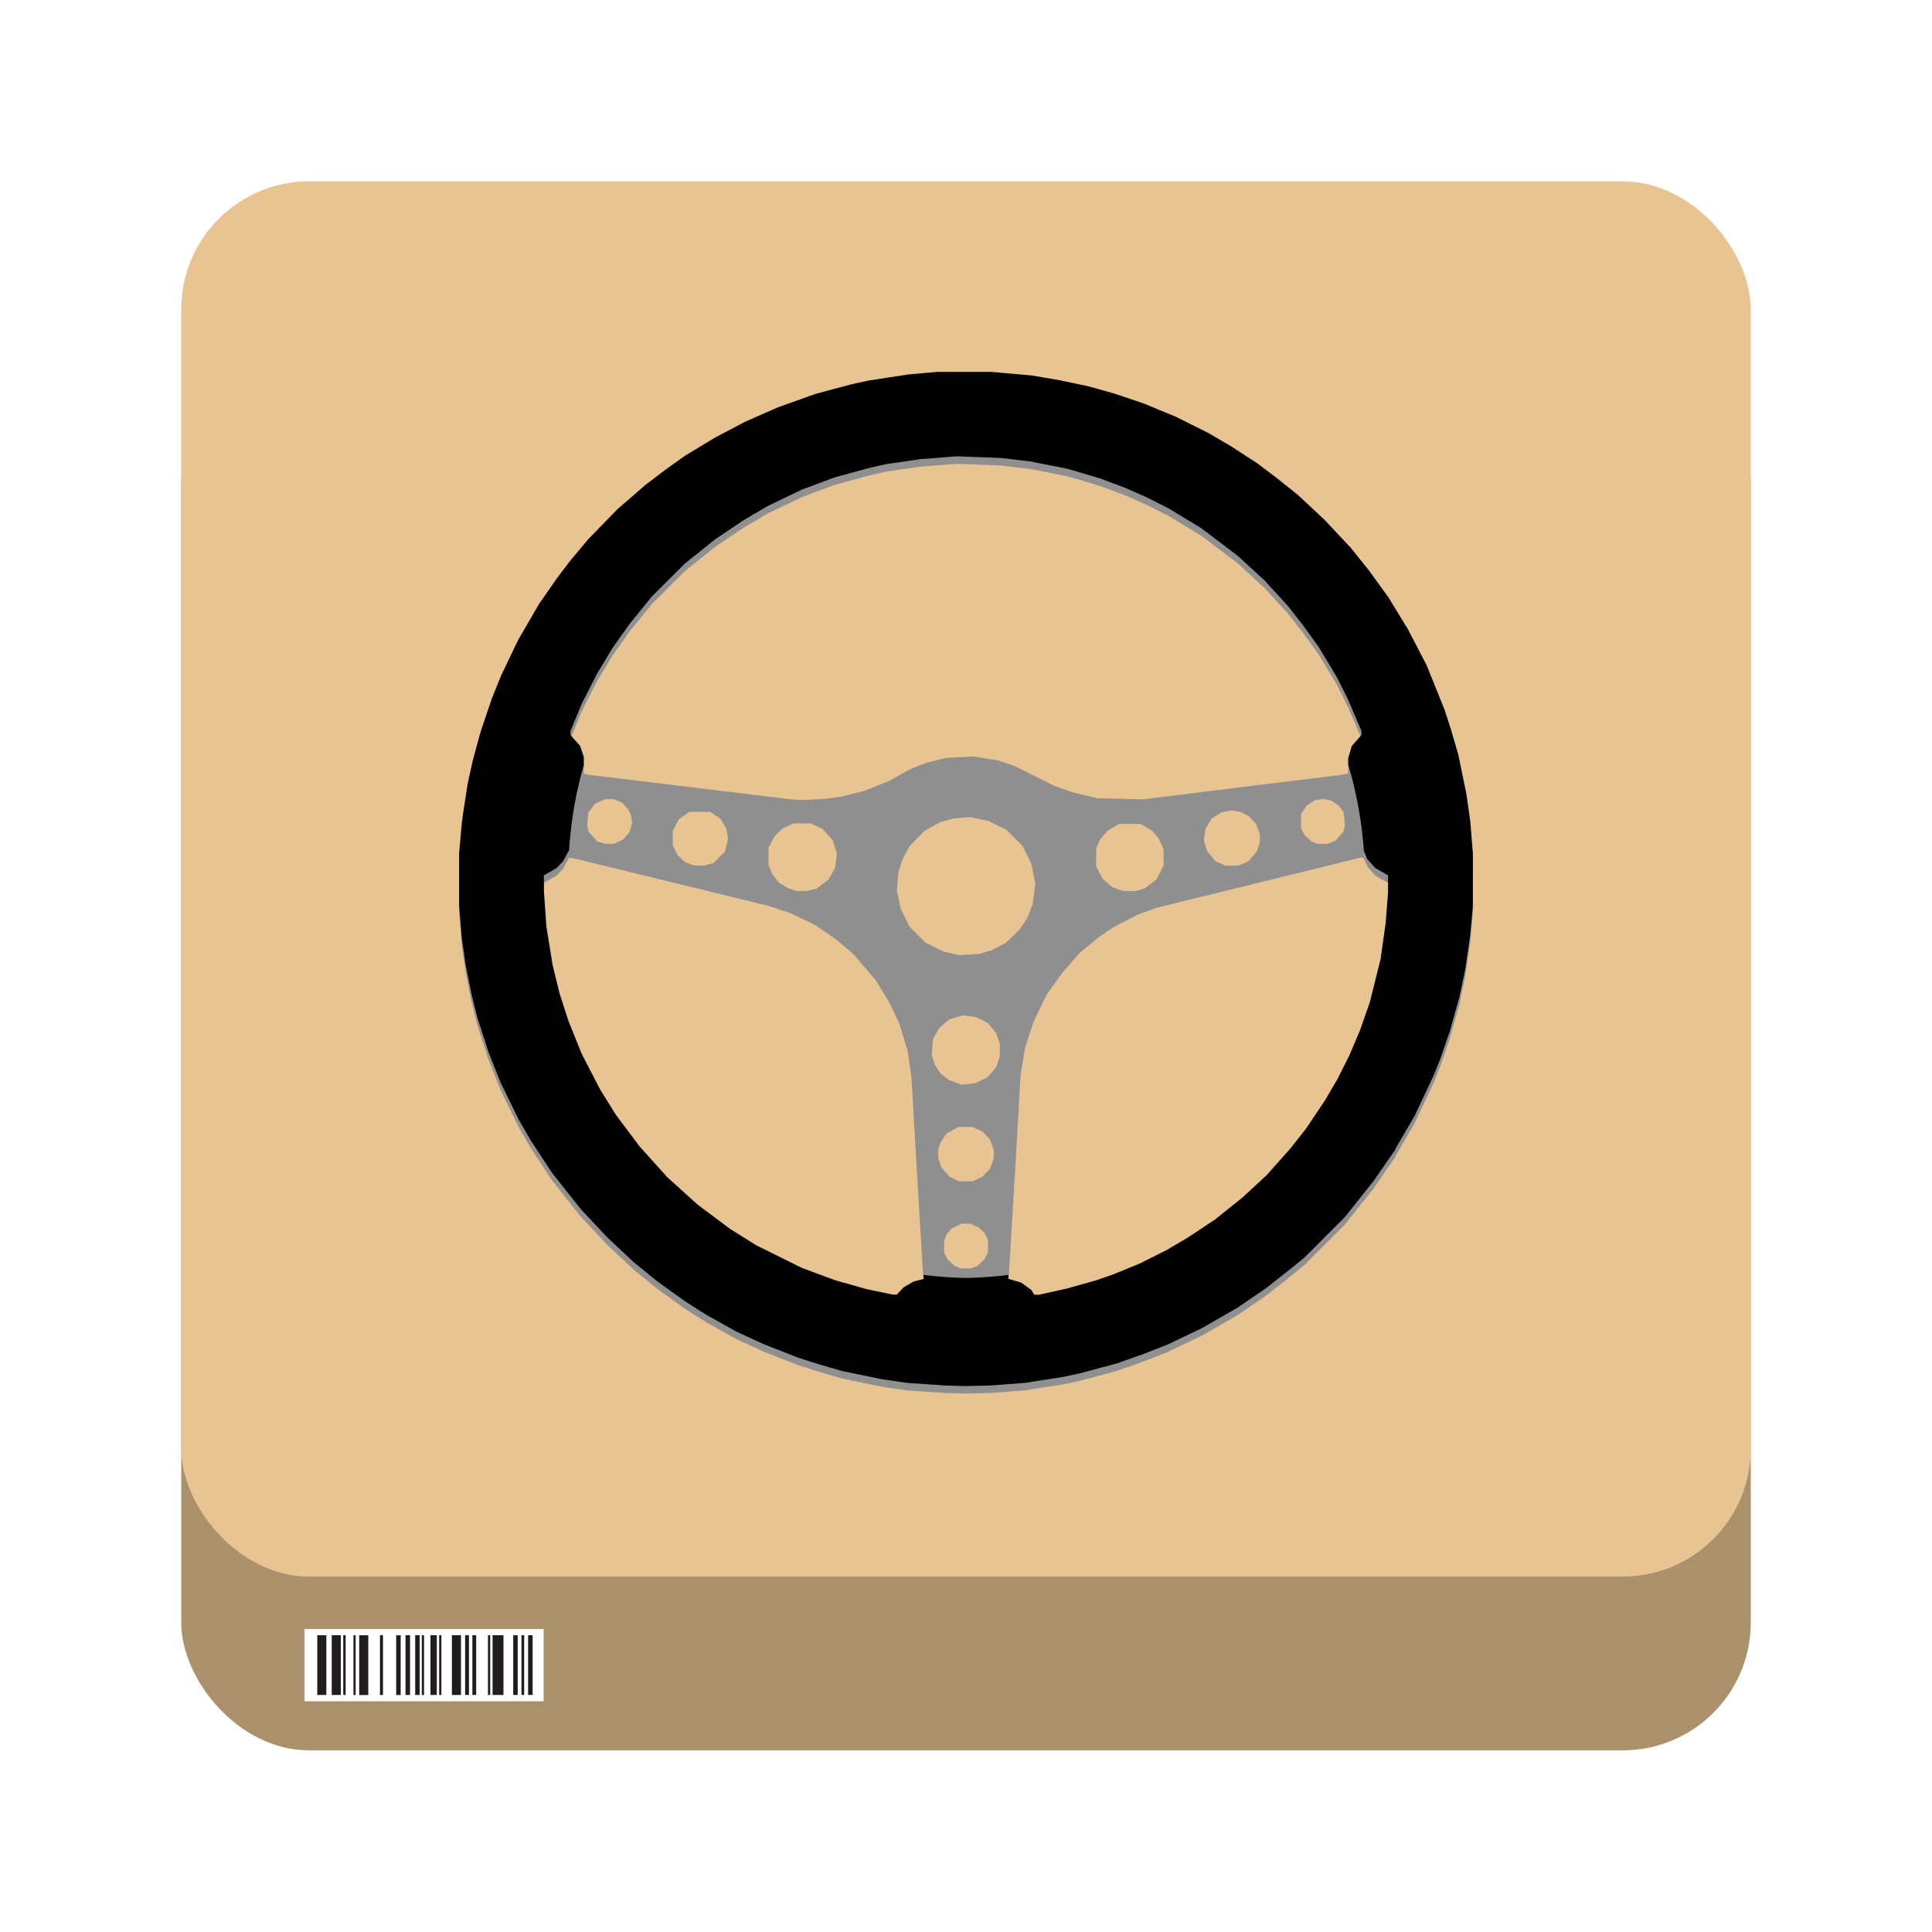 <?xml version="1.0" encoding="UTF-8" standalone="no"?>
<!-- Created with Inkscape (http://www.inkscape.org/) -->

<svg
   width="512"
   height="512"
   viewBox="0 0 512 512"
   version="1.1"
   id="svg1"
   xml:space="preserve"
   inkscape:version="1.3.2 (091e20ef0f, 2023-11-25, custom)"
   sodipodi:docname="io.github.lawstorant.boxflat.svg"
   inkscape:export-filename="../icons/512x512/apps/io.github.lawstorant.boxflat.png"
   inkscape:export-xdpi="96"
   inkscape:export-ydpi="96"
   xmlns:inkscape="http://www.inkscape.org/namespaces/inkscape"
   xmlns:sodipodi="http://sodipodi.sourceforge.net/DTD/sodipodi-0.dtd"
   xmlns="http://www.w3.org/2000/svg"
   xmlns:svg="http://www.w3.org/2000/svg"><sodipodi:namedview
     id="namedview1"
     pagecolor="#505050"
     bordercolor="#ffffff"
     borderopacity="1"
     inkscape:showpageshadow="0"
     inkscape:pageopacity="0"
     inkscape:pagecheckerboard="1"
     inkscape:deskcolor="#505050"
     inkscape:document-units="px"
     inkscape:zoom="2"
     inkscape:cx="318"
     inkscape:cy="244.75"
     inkscape:window-width="2560"
     inkscape:window-height="1403"
     inkscape:window-x="0"
     inkscape:window-y="0"
     inkscape:window-maximized="1"
     inkscape:current-layer="layer8"/><defs
     id="defs1"><inkscape:path-effect
       effect="fill_between_many"
       method="originald"
       linkedpaths="#path9,0,1|"
       id="path-effect118"/><inkscape:path-effect
       effect="fill_between_many"
       method="originald"
       linkedpaths="#path93,0,1|"
       id="path-effect120"/><inkscape:path-effect
       effect="fill_between_many"
       method="originald"
       linkedpaths="#path109,0,1|"
       id="path-effect121"/><inkscape:path-effect
       effect="fill_between_many"
       method="originald"
       linkedpaths="#path95,0,1|#path99,0,1|#path106,0,1|#path103,0,1|#path105,0,1|#path100,0,1|#path96,0,1|#path113,0,1|#path115,0,1|#path117,0,1|#path110,0,1|"
       id="path-effect122"/><filter
       style="color-interpolation-filters:sRGB;"
       inkscape:label="Drop Shadow"
       id="filter82"
       x="-0.01"
       y="-0.01"
       width="1.027"
       height="1.027"><feFlood
         result="flood"
         in="SourceGraphic"
         flood-opacity="0.498"
         flood-color="rgb(0,0,0)"
         id="feFlood81"/><feGaussianBlur
         result="blur"
         in="SourceGraphic"
         stdDeviation="0.9"
         id="feGaussianBlur81"/><feOffset
         result="offset"
         in="blur"
         dx="1.3"
         dy="1.3"
         id="feOffset81"/><feComposite
         result="comp1"
         operator="in"
         in="flood"
         in2="offset"
         id="feComposite81"/><feComposite
         result="comp2"
         operator="over"
         in="SourceGraphic"
         in2="comp1"
         id="feComposite82"/></filter><filter
       style="color-interpolation-filters:sRGB;"
       inkscape:label="Drop Shadow"
       id="filter84"
       x="-0.01"
       y="-0.01"
       width="1.027"
       height="1.027"><feFlood
         result="flood"
         in="SourceGraphic"
         flood-opacity="0.498"
         flood-color="rgb(0,0,0)"
         id="feFlood82"/><feGaussianBlur
         result="blur"
         in="SourceGraphic"
         stdDeviation="0.9"
         id="feGaussianBlur82"/><feOffset
         result="offset"
         in="blur"
         dx="1.3"
         dy="1.3"
         id="feOffset82"/><feComposite
         result="comp1"
         operator="in"
         in="flood"
         in2="offset"
         id="feComposite83"/><feComposite
         result="comp2"
         operator="over"
         in="SourceGraphic"
         in2="comp1"
         id="feComposite84"/></filter><filter
       style="color-interpolation-filters:sRGB;"
       inkscape:label="Drop Shadow"
       id="filter21"
       x="-0.006"
       y="-0.006"
       width="1.012"
       height="1.019"><feFlood
         result="flood"
         in="SourceGraphic"
         flood-opacity="0.498"
         flood-color="rgb(0,0,0)"
         id="feFlood20"/><feGaussianBlur
         result="blur"
         in="SourceGraphic"
         stdDeviation="0.659"
         id="feGaussianBlur20"/><feOffset
         result="offset"
         in="blur"
         dx="-0"
         dy="2"
         id="feOffset20"/><feComposite
         result="comp1"
         operator="in"
         in="flood"
         in2="offset"
         id="feComposite20"/><feComposite
         result="comp2"
         operator="over"
         in="SourceGraphic"
         in2="comp1"
         id="feComposite21"/></filter></defs><g
     inkscape:groupmode="layer"
     id="layer8"
     inkscape:label="Layer 8"
     style="display:inline"><rect
       style="display:inline;fill:#ab906c;fill-opacity:1;stroke:none;stroke-width:2.769;stroke-linecap:round;stroke-linejoin:round;stroke-miterlimit:1;stroke-dasharray:none;stroke-opacity:1;paint-order:normal"
       id="rect1-2"
       width="415.936"
       height="369.747"
       x="48.032"
       y="94.109"
       ry="33.881"/><rect
       style="display:inline;fill:#e8c492;fill-opacity:1;stroke:none;stroke-width:2.769;stroke-linecap:round;stroke-linejoin:round;stroke-miterlimit:1;stroke-dasharray:none;stroke-opacity:1;paint-order:normal"
       id="rect1"
       width="415.936"
       height="369.747"
       x="48.032"
       y="48.06"
       ry="33.881"/><path
       id="path123-0"
       style="display:inline;fill:#8f8f8f;fill-opacity:1;stroke:none;stroke-width:1.002;stroke-opacity:1;filter:url(#filter21);opacity:1"
       d="m 248.393,98.549 -3.811,0.34 -3.809,0.338 -5.29,0.806 -5.288,0.808 -2.244,0.489 -2.244,0.491 -4.807,1.285 -4.808,1.287 -4.969,1.774 -4.967,1.774 -4.327,1.903 -4.327,1.901 -3.913,2.052 -3.911,2.052 -3.973,2.394 -3.971,2.394 -2.533,1.796 -2.531,1.798 -2.833,2.15 -2.833,2.15 -0.728,0.642 -0.728,0.64 -2.919,2.522 -2.921,2.52 -3.94,4.049 -3.942,4.051 -2.4,2.876 -2.4,2.876 -1.763,2.32 -1.763,2.322 -2.33,3.361 -2.332,3.361 -2.752,4.744 -2.752,4.742 -2.23,4.648 -2.23,4.648 -1.236,3.044 -1.234,3.046 -1.309,3.846 -1.309,3.846 -0.305,0.962 -0.303,0.961 -0.968,3.582 -0.966,3.582 -0.655,2.989 -0.655,2.989 -0.618,4.006 -0.616,4.006 -0.166,1.281 -0.168,1.281 -0.342,3.828 -0.34,3.826 v 6.996 6.994 l 0.34,4.243 0.342,4.241 0.495,3.525 0.497,3.527 0.798,4.006 0.798,4.006 0.792,3.159 0.794,3.161 1.467,4.531 1.469,4.533 1.588,4.006 1.588,4.006 2.389,4.883 2.389,4.883 1.596,2.764 1.596,2.764 2.76,4.212 2.76,4.212 1.626,2.083 1.626,2.083 2.303,2.885 2.303,2.884 3.482,3.711 3.482,3.709 3.468,3.255 3.468,3.255 3.238,2.623 3.238,2.625 3.601,2.59 3.601,2.59 2.835,1.796 2.833,1.796 4.01,2.234 4.01,2.234 3.541,1.624 3.541,1.626 4.468,1.757 4.468,1.755 2.725,0.882 2.725,0.88 3.204,0.931 3.204,0.931 5.29,1.086 5.288,1.086 3.365,0.489 3.367,0.489 5.127,0.35 5.129,0.35 2.563,0.07 2.565,0.07 3.365,-0.078 3.365,-0.078 4.488,-0.344 4.488,-0.344 5.127,-0.796 5.129,-0.796 2.244,-0.489 2.244,-0.489 4.807,-1.285 4.808,-1.285 3.686,-1.303 3.686,-1.305 3.073,-1.209 3.071,-1.209 4.621,-2.207 4.619,-2.207 4.648,-2.682 4.648,-2.682 3.783,-2.586 3.783,-2.586 2.653,-2.083 2.653,-2.083 2.377,-1.919 2.379,-1.919 5.448,-5.454 5.448,-5.454 3.848,-4.852 3.846,-4.852 1.281,-1.866 1.281,-1.864 1.524,-2.183 1.522,-2.183 v -0.106 -0.108 l 2.545,-4.351 2.547,-4.349 2.531,-5.393 2.531,-5.391 0.839,-2.083 0.837,-2.083 1.277,-3.686 1.275,-3.688 1.291,-4.576 1.291,-4.576 0.784,-3.758 0.782,-3.756 0.657,-4.488 0.657,-4.488 0.34,-3.813 0.342,-3.813 0.003,-6.994 0.004,-6.992 -0.344,-4.259 -0.342,-4.259 -0.497,-3.525 -0.499,-3.525 -1.086,-5.29 -1.086,-5.288 -0.931,-3.204 -0.931,-3.206 -0.876,-2.723 -0.876,-2.725 -2.391,-5.929 -2.391,-5.929 -2.498,-4.808 -2.498,-4.807 -1.577,-2.565 -1.575,-2.565 -0.951,-1.569 -0.951,-1.571 -2.572,-3.558 -2.574,-3.558 -2.436,-3.044 -2.436,-3.046 -3.484,-3.713 -3.484,-3.715 -3.527,-3.292 -3.525,-3.294 -2.884,-2.314 -2.885,-2.314 -2.565,-1.929 -2.563,-1.929 -3.367,-2.183 -3.365,-2.183 -3.054,-1.79 -3.052,-1.79 -4.319,-2.156 -4.319,-2.156 -4.186,-1.735 -4.186,-1.735 -3.883,-1.313 -3.883,-1.311 -3.468,-0.978 -3.468,-0.976 -3.846,-0.816 -3.846,-0.816 -3.688,-0.63 -3.686,-0.63 -5.288,-0.469 -5.288,-0.47 -7.248,-0.006 z m 5.2,22.376 5.749,0.215 5.747,0.215 3.93,0.46 3.932,0.46 4.963,0.974 4.963,0.974 4.269,1.262 4.267,1.26 3.367,1.258 3.365,1.258 2.915,1.291 2.915,1.291 2.854,1.44 2.854,1.438 4.3,2.606 4.3,2.608 4.834,3.654 4.836,3.656 3.603,3.304 3.605,3.306 3.071,3.367 3.073,3.365 2.015,2.565 2.017,2.565 2.078,2.891 2.08,2.891 2.408,3.999 2.408,4.001 1.473,2.936 1.473,2.936 1.774,4.169 1.774,4.169 v 0.538 0.538 l -1.283,1.457 -1.285,1.457 -0.479,1.614 -0.479,1.614 v 1.039 1.039 l -0.88,0.166 -0.882,0.168 -2.723,0.34 -2.725,0.338 -7.852,0.955 -7.852,0.955 -15.705,1.952 -15.705,1.952 -6.09,-0.149 -6.09,-0.151 -3.367,-0.806 -3.365,-0.806 -2.404,-0.867 -2.404,-0.869 -5.127,-2.571 -5.127,-2.571 -2.16,-0.738 -2.16,-0.736 -3.265,-0.546 -3.265,-0.546 -3.709,0.188 -3.711,0.19 -2.606,0.644 -2.606,0.642 -2.203,0.871 -2.203,0.872 -2.723,1.532 -2.725,1.532 -3.292,1.317 -3.292,1.317 -2.995,0.761 -2.997,0.759 -2.526,0.329 -2.526,0.329 -2.885,0.133 -2.884,0.133 -1.602,-0.129 -1.604,-0.127 -26.441,-3.212 -26.443,-3.21 -0.722,-0.153 -0.72,-0.151 v -1.219 -1.219 l -0.507,-1.483 -0.505,-1.481 -1.258,-1.43 -1.258,-1.428 v -0.532 -0.53 l 1.459,-3.562 1.459,-3.56 2.054,-4.032 2.056,-4.032 2.044,-3.394 2.044,-3.394 2.293,-3.234 2.293,-3.234 2.952,-3.629 2.952,-3.629 4.341,-4.327 4.341,-4.329 4.081,-3.273 4.081,-3.273 3.772,-2.522 3.772,-2.524 3.148,-1.847 3.148,-1.847 4.544,-2.183 4.546,-2.183 4.327,-1.61 4.325,-1.61 4.648,-1.27 4.648,-1.272 2.244,-0.497 2.242,-0.497 4.488,-0.646 4.488,-0.644 4.808,-0.374 z m 96.956,88.789 1.086,0.203 1.086,0.203 1.049,0.714 1.049,0.714 0.642,0.867 0.644,0.869 0.147,1.763 0.145,1.761 -0.203,0.81 -0.203,0.81 -1.031,1.176 -1.033,1.176 -1.037,0.432 -1.035,0.434 -1.373,-0.021 -1.371,-0.02 -0.802,-0.319 -0.802,-0.319 -0.91,-0.863 -0.91,-0.863 -0.452,-0.867 -0.452,-0.865 v -1.892 -1.892 l 0.728,-1.082 0.73,-1.082 1.07,-0.72 1.07,-0.722 1.086,-0.203 z m -187.899,0.072 1.08,0.454 1.082,0.454 0.841,0.908 0.843,0.908 0.313,0.642 0.315,0.642 0.207,1.084 0.205,1.086 -0.331,1.225 -0.329,1.223 -0.833,0.99 -0.833,0.992 -1.229,0.626 -1.229,0.628 -1.215,-0.029 -1.215,-0.029 -1.004,-0.291 -1.004,-0.29 -1.152,-1.275 -1.152,-1.275 -0.207,-0.824 -0.205,-0.824 0.143,-1.725 0.143,-1.725 0.9,-1.18 0.9,-1.18 1.319,-0.599 1.32,-0.599 1.162,-0.008 z m 163.851,2.968 1.207,0.225 1.207,0.223 0.961,0.509 0.962,0.507 1.027,1.07 1.029,1.07 0.493,1.403 0.495,1.401 v 0.964 0.964 l -0.372,1.24 -0.372,1.242 -1.133,1.322 -1.133,1.324 -1.301,0.591 -1.299,0.591 h -1.763 -1.763 l -1.301,-0.591 -1.299,-0.591 -1.146,-1.34 -1.146,-1.338 -0.401,-1.434 -0.401,-1.434 0.203,-1.491 0.205,-1.493 0.781,-1.332 0.781,-1.334 1.313,-0.869 1.311,-0.867 1.428,-0.266 z m -143.838,0.397 h 2.772 2.774 l 1.381,0.935 1.381,0.937 0.765,1.307 0.767,1.309 0.213,1.338 0.215,1.34 -0.405,1.688 -0.405,1.686 -1.514,1.514 -1.514,1.514 -1.244,0.344 -1.242,0.346 -1.283,-0.012 -1.281,-0.014 -1.238,-0.44 -1.238,-0.442 -0.955,-0.906 -0.955,-0.908 -0.677,-1.281 -0.677,-1.283 -0.016,-1.931 -0.014,-1.931 0.8,-1.549 0.802,-1.549 1.393,-1.006 z m 74.455,1.383 2.404,0.507 2.404,0.505 2.381,1.172 2.379,1.172 2.142,2.142 2.142,2.142 1.174,2.379 1.174,2.381 0.524,2.565 0.526,2.563 -0.342,2.725 -0.344,2.725 -0.675,1.796 -0.675,1.796 -1.023,1.569 -1.025,1.569 -1.833,1.788 -1.833,1.786 -1.864,0.988 -1.864,0.986 -1.753,0.514 -1.753,0.516 -2.574,0.151 -2.574,0.153 -2.083,-0.47 -2.083,-0.469 -2.381,-1.174 -2.379,-1.174 -2.142,-2.142 -2.142,-2.142 -1.172,-2.379 -1.172,-2.381 -0.505,-2.404 -0.507,-2.404 0.201,-2.304 0.202,-2.304 0.499,-1.702 0.501,-1.702 1.004,-1.894 1.002,-1.896 1.956,-1.984 1.956,-1.986 2.058,-1.141 2.058,-1.141 1.702,-0.497 1.702,-0.497 2.304,-0.202 z m -42.306,1.667 1.614,0.753 1.614,0.751 1.358,1.542 1.356,1.54 0.513,1.765 0.513,1.763 -0.209,1.786 -0.211,1.786 -0.9,1.606 -0.902,1.608 -1.544,1.178 -1.543,1.176 -1.371,0.346 -1.371,0.344 -1.381,-0.014 -1.379,-0.014 -1.16,-0.415 -1.16,-0.415 -1.131,-0.698 -1.129,-0.698 -0.853,-1.117 -0.851,-1.117 -0.511,-1.201 -0.511,-1.201 -0.014,-2.244 -0.016,-2.244 0.833,-1.602 0.833,-1.602 1.07,-1.025 1.07,-1.023 1.444,-0.651 1.442,-0.651 2.244,-0.006 z m 81.731,0.155 h 2.884 2.885 l 1.489,0.876 1.489,0.874 0.886,1.049 0.884,1.047 0.634,1.428 0.634,1.426 0.037,2.121 0.037,2.121 -0.968,1.892 -0.966,1.894 -1.547,1.168 -1.547,1.17 -1.209,0.362 -1.209,0.362 -1.725,-0.025 -1.725,-0.025 -1.319,-0.468 -1.319,-0.468 -1.338,-1.144 -1.338,-1.146 -0.851,-1.647 -0.851,-1.645 0.014,-2.404 0.014,-2.404 0.528,-1.189 0.53,-1.191 1.006,-1.144 1.006,-1.146 1.479,-0.869 z m 64.361,8.836 0.276,0.172 0.276,0.17 0.436,1.043 0.436,1.043 1.062,1.211 1.062,1.211 1.702,0.961 1.702,0.961 v 2.166 2.168 l -0.321,4.132 -0.321,4.134 -0.673,4.809 -0.671,4.807 -1.432,5.728 -1.432,5.728 -1.305,3.727 -1.305,3.729 -1.424,3.341 -1.422,3.341 -1.565,3.116 -1.563,3.116 -1.671,2.837 -1.669,2.839 -2.467,3.686 -2.467,3.686 -2.115,2.682 -2.117,2.68 -3.11,3.5 -3.112,3.5 -3.23,2.989 -3.232,2.987 -3.615,2.895 -3.617,2.895 -3.596,2.387 -3.594,2.387 -2.84,1.669 -2.839,1.671 -3.529,1.77 -3.529,1.77 -3.568,1.463 -3.566,1.463 -2.244,0.773 -2.244,0.773 -3.846,1.082 -3.846,1.082 -3.725,0.827 -3.725,0.826 h -0.606 -0.604 l -0.401,-0.642 -0.399,-0.64 -1.34,-0.97 -1.338,-0.97 -1.704,-0.495 -1.704,-0.495 v -0.313 -0.311 l 0.8,-13.367 0.8,-13.367 0.481,-8.173 0.481,-8.173 0.335,-6.09 0.336,-6.09 0.628,-3.805 0.626,-3.805 1.131,-3.406 1.133,-3.408 1.722,-3.525 1.722,-3.525 2.035,-2.858 2.035,-2.856 2.279,-2.606 2.277,-2.606 2.529,-2.105 2.529,-2.105 2.23,-1.491 2.228,-1.491 3.06,-1.563 3.06,-1.563 2.404,-0.863 2.404,-0.865 14.742,-3.625 14.744,-3.627 12.469,-3.067 z m -210.124,0.139 0.655,0.07 0.655,0.07 25.75,6.289 25.752,6.287 2.885,0.951 2.884,0.949 3.275,1.561 3.277,1.561 2.813,1.931 2.815,1.931 2.369,2.011 2.369,2.011 2.866,3.375 2.868,3.375 1.79,2.884 1.792,2.885 1.365,2.884 1.365,2.885 1.127,3.731 1.127,3.733 0.489,3.48 0.487,3.48 0.657,11.378 0.657,11.378 0.321,5.45 0.323,5.448 0.632,10.566 0.634,10.566 v 0.239 0.239 l -1.363,0.36 -1.362,0.36 -1.281,0.745 -1.283,0.747 -0.941,0.99 -0.941,0.99 -0.501,-0.021 -0.501,-0.02 -3.527,-0.734 -3.525,-0.734 -4.106,-1.168 -4.106,-1.166 -4.388,-1.622 -4.386,-1.622 -6.09,-3.017 -6.09,-3.017 -3.468,-2.175 -3.466,-2.173 -4.284,-3.206 -4.284,-3.204 -4.006,-3.619 -4.008,-3.619 -3.713,-4.126 -3.711,-4.124 -3.12,-4.167 -3.118,-4.167 -2.066,-3.314 -2.066,-3.314 -2.494,-4.828 -2.492,-4.828 -1.731,-4.314 -1.731,-4.316 -1.174,-3.633 -1.176,-3.635 -0.917,-3.756 -0.917,-3.756 -0.824,-5.102 -0.824,-5.102 -0.325,-4.648 -0.327,-4.648 -0.004,-2.132 -0.003,-2.132 1.682,-0.959 1.682,-0.959 0.867,-0.917 0.869,-0.917 0.771,-1.44 z m 104.361,41.751 1.731,0.203 1.731,0.203 1.545,0.782 1.545,0.784 1.14,1.332 1.141,1.332 0.499,1.461 0.499,1.463 v 1.647 1.649 l -0.499,1.461 -0.499,1.463 -1.113,1.299 -1.111,1.301 -1.675,0.814 -1.675,0.812 -1.763,0.176 -1.763,0.176 -1.657,-0.591 -1.657,-0.591 -1.16,-0.886 -1.162,-0.884 -0.755,-1.176 -0.755,-1.178 -0.393,-1.246 -0.393,-1.248 0.155,-2.173 0.157,-2.175 0.843,-1.438 0.843,-1.44 1.356,-1.16 1.356,-1.162 1.745,-0.507 z m -1.141,29.563 1.88,0.008 1.88,0.006 1.281,0.595 1.283,0.595 1.027,1.084 1.029,1.082 0.495,1.401 0.493,1.401 v 1.043 1.041 l -0.493,1.401 -0.495,1.401 -1.029,1.082 -1.027,1.084 -1.283,0.595 -1.281,0.595 h -1.763 -1.763 l -1.301,-0.591 -1.299,-0.591 -1.133,-1.322 -1.133,-1.324 -0.372,-1.24 -0.372,-1.242 v -0.927 -0.925 l 0.313,-1.092 0.313,-1.092 0.822,-1.187 0.822,-1.185 1.553,-0.845 z m 2.979,25.641 1.187,0.497 1.187,0.497 0.755,0.704 0.757,0.706 0.473,0.91 0.473,0.91 v 1.706 1.708 l -0.475,0.91 -0.475,0.91 -0.91,0.861 -0.912,0.861 -0.902,0.34 -0.902,0.34 -1.342,-0.019 -1.34,-0.02 -0.802,-0.319 -0.8,-0.319 -0.912,-0.863 -0.91,-0.863 -0.452,-0.867 -0.452,-0.865 v -1.598 -1.598 l 0.342,-0.902 0.34,-0.902 0.7,-0.763 0.7,-0.765 1.281,-0.591 1.283,-0.591 1.051,-0.008 z"/><path
       id="path123-0-0"
       style="display:inline;fill:#000000;fill-opacity:1;stroke:none;stroke-width:1.002;stroke-opacity:1"
       d="m 248.395,98.551 -3.812,0.339 -3.809,0.339 -5.288,0.806 -5.288,0.808 -2.244,0.49 -2.244,0.49 -4.806,1.285 -4.809,1.288 -4.97,1.775 -4.967,1.775 -4.327,1.902 -4.327,1.902 -3.911,2.053 -3.911,2.053 -3.973,2.394 -3.973,2.394 -2.532,1.795 -2.532,1.798 -2.833,2.149 -2.833,2.152 -0.727,0.64 -0.729,0.64 -2.917,2.522 -2.922,2.519 -3.939,4.049 -3.942,4.052 -2.399,2.876 -2.402,2.876 -1.762,2.32 -1.762,2.323 -2.331,3.361 -2.333,3.361 -2.751,4.743 -2.754,4.743 -2.229,4.648 -2.231,4.648 -1.237,3.044 -1.234,3.044 -1.308,3.848 -1.308,3.845 -0.306,0.961 -0.303,0.961 -0.969,3.582 -0.966,3.582 -0.655,2.988 -0.655,2.988 -0.617,4.008 -0.617,4.006 -0.166,1.28 -0.168,1.283 -0.342,3.827 -0.342,3.827 v 6.997 6.992 l 0.342,4.245 0.342,4.24 0.495,3.524 0.497,3.529 0.798,4.006 0.798,4.006 0.793,3.159 0.793,3.162 1.469,4.531 1.469,4.534 1.589,4.006 1.589,4.006 2.389,4.883 2.387,4.883 1.596,2.764 1.596,2.764 2.761,4.212 2.761,4.212 1.624,2.083 1.627,2.083 2.302,2.886 2.302,2.884 3.48,3.71 3.483,3.71 3.468,3.254 3.47,3.256 3.236,2.624 3.238,2.626 3.603,2.588 3.6,2.591 2.835,1.798 2.833,1.795 4.008,2.234 4.011,2.234 3.542,1.624 3.542,1.627 4.467,1.757 4.467,1.754 2.726,0.882 2.726,0.88 3.203,0.931 3.205,0.931 5.291,1.086 5.288,1.086 3.363,0.49 3.368,0.49 5.125,0.349 5.13,0.349 2.563,0.071 2.565,0.069 3.366,-0.076 3.363,-0.079 4.488,-0.344 4.488,-0.344 5.128,-0.796 5.13,-0.796 2.244,-0.49 2.244,-0.49 4.806,-1.285 4.809,-1.285 3.684,-1.303 3.687,-1.305 3.072,-1.209 3.07,-1.209 4.623,-2.208 4.618,-2.206 4.648,-2.682 4.648,-2.682 3.784,-2.585 3.784,-2.585 2.652,-2.083 2.652,-2.086 2.376,-1.917 2.379,-1.92 5.449,-5.454 5.449,-5.454 3.848,-4.852 3.845,-4.85 1.283,-1.866 1.28,-1.864 1.525,-2.185 1.522,-2.183 v -0.105 -0.107 l 2.545,-4.352 2.547,-4.347 2.532,-5.393 2.532,-5.393 0.839,-2.083 0.836,-2.083 1.277,-3.687 1.275,-3.687 1.293,-4.574 1.29,-4.577 0.785,-3.758 0.783,-3.756 0.655,-4.488 0.658,-4.488 0.342,-3.812 0.342,-3.812 0.003,-6.994 0.003,-6.992 -0.344,-4.261 -0.342,-4.258 -0.497,-3.524 -0.497,-3.526 -1.086,-5.288 -1.086,-5.288 -0.931,-3.205 -0.931,-3.205 -0.877,-2.723 -0.877,-2.726 -2.389,-5.931 -2.392,-5.928 -2.499,-4.809 -2.496,-4.806 -1.578,-2.565 -1.573,-2.565 -0.951,-1.568 -0.951,-1.571 -2.573,-3.56 -2.575,-3.557 -2.435,-3.044 -2.435,-3.047 -3.483,-3.712 -3.486,-3.715 -3.526,-3.292 -3.526,-3.294 -2.884,-2.315 -2.884,-2.313 -2.565,-1.93 -2.563,-1.928 -3.368,-2.183 -3.363,-2.185 -3.055,-1.79 -3.052,-1.79 -4.319,-2.155 -4.319,-2.157 -4.187,-1.734 -4.184,-1.736 -3.883,-1.311 -3.883,-1.311 -3.47,-0.979 -3.468,-0.977 -3.845,-0.816 -3.848,-0.816 -3.687,-0.63 -3.684,-0.63 -5.288,-0.469 -5.288,-0.469 -7.247,-0.008 z m 5.199,22.374 5.75,0.214 5.747,0.217 3.929,0.459 3.932,0.459 4.964,0.974 4.962,0.977 4.268,1.26 4.268,1.262 3.366,1.257 3.366,1.257 2.914,1.293 2.914,1.29 2.853,1.441 2.856,1.436 4.299,2.606 4.301,2.608 4.832,3.654 4.837,3.656 3.603,3.305 3.605,3.307 3.073,3.366 3.072,3.366 2.014,2.565 2.017,2.563 2.078,2.891 2.081,2.891 2.407,3.998 2.407,4.001 1.474,2.937 1.474,2.937 1.775,4.169 1.775,4.169 v 0.538 0.538 l -1.285,1.456 -1.285,1.458 -0.479,1.614 -0.479,1.614 v 1.038 0.635 a 105.732,105.732 0 0 1 4.164,22.928 l 0.013,0.008 0.436,1.04 0.439,1.043 1.061,1.211 1.063,1.211 1.701,0.961 1.703,0.961 v 2.165 2.167 l -0.321,4.131 -0.321,4.136 -0.673,4.806 -0.671,4.806 -1.433,5.729 -1.43,5.727 -1.306,3.728 -1.306,3.728 -1.423,3.343 -1.423,3.34 -1.566,3.116 -1.563,3.116 -1.67,2.838 -1.668,2.838 -2.468,3.687 -2.466,3.684 -2.116,2.682 -2.116,2.68 -3.111,3.501 -3.111,3.498 -3.231,2.988 -3.233,2.988 -3.613,2.894 -3.618,2.897 -3.595,2.387 -3.595,2.387 -2.84,1.668 -2.838,1.673 -3.529,1.77 -3.529,1.77 -3.567,1.464 -3.567,1.464 -2.244,0.773 -2.244,0.773 -3.845,1.081 -3.848,1.084 -3.725,0.826 -3.723,0.826 h -0.607 -0.604 l -0.4,-0.643 -0.4,-0.64 -1.341,-0.969 -1.336,-0.971 -1.706,-0.495 -1.703,-0.495 v -0.314 -0.311 l 0.025,-0.421 a 105.732,105.732 0 0 1 -11.239,0.803 105.732,105.732 0 0 1 -11.255,-0.806 l 0.036,0.592 v 0.237 0.24 l -1.364,0.36 -1.362,0.36 -1.283,0.745 -1.283,0.75 -0.941,0.989 -0.941,0.989 -0.5,-0.023 -0.502,-0.018 -3.526,-0.734 -3.526,-0.734 -4.105,-1.168 -4.105,-1.165 -4.388,-1.622 -4.386,-1.622 -6.091,-3.016 -6.089,-3.016 -3.468,-2.175 -3.468,-2.175 -4.284,-3.205 -4.284,-3.205 -4.008,-3.618 -4.008,-3.621 -3.712,-4.126 -3.71,-4.123 -3.121,-4.166 -3.118,-4.166 -2.065,-3.315 -2.065,-3.315 -2.496,-4.827 -2.491,-4.829 -1.731,-4.312 -1.731,-4.317 -1.173,-3.633 -1.175,-3.633 -0.918,-3.756 -0.918,-3.756 -0.824,-5.102 -0.824,-5.102 -0.324,-4.648 -0.329,-4.648 -0.003,-2.132 -0.003,-2.132 1.683,-0.959 1.68,-0.959 0.867,-0.918 0.869,-0.918 0.77,-1.441 0.773,-1.438 0.031,0.003 a 105.732,105.732 0 0 1 3.904,-22.632 v -0.877 -1.219 l -0.505,-1.484 -0.505,-1.481 -1.26,-1.428 -1.257,-1.428 v -0.533 -0.53 l 1.461,-3.562 1.458,-3.562 2.053,-4.031 2.058,-4.031 2.045,-3.394 2.042,-3.394 2.292,-3.236 2.295,-3.233 2.95,-3.628 2.953,-3.628 4.342,-4.327 4.34,-4.33 4.082,-3.274 4.08,-3.271 3.771,-2.522 3.771,-2.524 3.149,-1.846 3.146,-1.846 4.546,-2.185 4.546,-2.183 4.327,-1.609 4.324,-1.611 4.648,-1.27 4.648,-1.27 2.244,-0.497 2.241,-0.497 4.488,-0.645 4.488,-0.645 4.809,-0.372 z"/><g
       id="group-R5"
       transform="matrix(-0.01,0,0,-0.005,144.601,451.178)"><path
         id="path2-0"
         d="M 48036.4,400 H 400 V 29218.2 H 48036.4 V 400"
         style="fill:#ffffff;fill-opacity:1;fill-rule:nonzero;stroke:none"
         transform="matrix(0.133,0,0,-0.133,0,3949.093)"/><path
         id="path4-1"
         d="m 3500.01,2872.7 h -909.09 v 23818.2 h 909.09 V 2872.7"
         style="fill:#211d1d;fill-opacity:1;fill-rule:nonzero;stroke:none"
         transform="matrix(0.133,0,0,-0.133,0,3949.093)"/><path
         id="path5-7"
         d="m 2595.92,2877.7 h 899.09 v 23808.2 h -899.09 z m 909.09,-10 h -919.09 v 23828.2 h 919.09 V 2867.7"
         style="fill:#ffffff;fill-opacity:1;fill-rule:nonzero;stroke:none"
         transform="matrix(0.133,0,0,-0.133,0,3949.093)"/><path
         id="path6-7"
         d="m 37153.8,2900 h -1818.2 v 23818.2 h 1818.2 V 2900"
         style="fill:#211d1d;fill-opacity:1;fill-rule:nonzero;stroke:none"
         transform="matrix(0.133,0,0,-0.133,0,3949.093)"/><path
         id="path7"
         d="m 35340.6,2905 h 1808.2 v 23808.2 h -1808.2 z m 1818.2,-10 h -1828.2 v 23828.2 h 1828.2 V 2895"
         style="fill:#ffffff;fill-opacity:1;fill-rule:nonzero;stroke:none"
         transform="matrix(0.133,0,0,-0.133,0,3949.093)"/><path
         id="path8-1"
         d="M 10581.8,2872.7 H 8397.28 V 26690.9 H 10581.8 V 2872.7"
         style="fill:#211d1d;fill-opacity:1;fill-rule:nonzero;stroke:none"
         transform="matrix(0.133,0,0,-0.133,0,3949.093)"/><path
         id="path9-1"
         d="M 8402.28,2877.7 H 10576.8 V 26685.9 H 8402.28 Z m 2184.52,-10 H 8392.28 V 26695.9 H 10586.8 V 2867.7"
         style="fill:#ffffff;fill-opacity:1;fill-rule:nonzero;stroke:none"
         transform="matrix(0.133,0,0,-0.133,0,3949.093)"/><path
         id="path10"
         d="M 4819.11,2872.7 H 4269.1 v 23818.2 h 550.01 V 2872.7"
         style="fill:#211d1d;fill-opacity:1;fill-rule:nonzero;stroke:none"
         transform="matrix(0.133,0,0,-0.133,0,3949.093)"/><path
         id="path11"
         d="m 4274.1,2877.7 h 540.01 V 26685.9 H 4274.1 Z m 550.01,-10 H 4264.1 v 23828.2 h 560.01 V 2867.7"
         style="fill:#ffffff;fill-opacity:1;fill-rule:nonzero;stroke:none"
         transform="matrix(0.133,0,0,-0.133,0,3949.093)"/><path
         id="path12"
         d="m 6470.92,2872.7 h -909.08 v 23818.2 h 909.08 V 2872.7"
         style="fill:#211d1d;fill-opacity:1;fill-rule:nonzero;stroke:none"
         transform="matrix(0.133,0,0,-0.133,0,3949.093)"/><path
         id="path13"
         d="m 5566.84,2877.7 h 899.08 v 23808.2 h -899.08 z m 909.08,-10 h -919.08 v 23828.2 h 919.08 V 2867.7"
         style="fill:#ffffff;fill-opacity:1;fill-rule:nonzero;stroke:none"
         transform="matrix(0.133,0,0,-0.133,0,3949.093)"/><path
         id="path14"
         d="m 11500,2872.7 h -457.3 V 26690.9 H 11500 V 2872.7"
         style="fill:#211d1d;fill-opacity:1;fill-rule:nonzero;stroke:none"
         transform="matrix(0.133,0,0,-0.133,0,3949.093)"/><path
         id="path15"
         d="m 11047.7,2877.7 h 447.3 v 23808.2 h -447.3 z m 457.3,-10 h -467.3 V 26695.9 H 11505 V 2867.7"
         style="fill:#ffffff;fill-opacity:1;fill-rule:nonzero;stroke:none"
         transform="matrix(0.133,0,0,-0.133,0,3949.093)"/><path
         id="path16"
         d="m 14611.7,2872.7 h -771.6 v 23818.2 h 771.6 V 2872.7"
         style="fill:#211d1d;fill-opacity:1;fill-rule:nonzero;stroke:none"
         transform="matrix(0.133,0,0,-0.133,0,3949.093)"/><path
         id="path17"
         d="m 13845.1,2877.7 h 761.6 v 23808.2 h -761.6 z m 771.6,-10 h -781.6 v 23828.2 h 781.6 V 2867.7"
         style="fill:#ffffff;fill-opacity:1;fill-rule:nonzero;stroke:none"
         transform="matrix(0.133,0,0,-0.133,0,3949.093)"/><path
         id="path18"
         d="m 16045.5,2872.7 h -771.7 v 23818.2 h 771.7 V 2872.7"
         style="fill:#211d1d;fill-opacity:1;fill-rule:nonzero;stroke:none"
         transform="matrix(0.133,0,0,-0.133,0,3949.093)"/><path
         id="path19"
         d="m 15278.8,2877.7 h 761.7 v 23808.2 h -761.7 z m 771.7,-10 h -781.7 v 23828.2 h 781.7 V 2867.7"
         style="fill:#ffffff;fill-opacity:1;fill-rule:nonzero;stroke:none"
         transform="matrix(0.133,0,0,-0.133,0,3949.093)"/><path
         id="path20"
         d="m 18681.8,2872.7 h -1818.1 v 23818.2 h 1818.1 V 2872.7"
         style="fill:#211d1d;fill-opacity:1;fill-rule:nonzero;stroke:none"
         transform="matrix(0.133,0,0,-0.133,0,3949.093)"/><path
         id="path21"
         d="m 16868.7,2877.7 h 1808.1 v 23808.2 h -1808.1 z m 1818.1,-10 h -1828.1 v 23828.2 h 1828.1 V 2867.7"
         style="fill:#ffffff;fill-opacity:1;fill-rule:nonzero;stroke:none"
         transform="matrix(0.133,0,0,-0.133,0,3949.093)"/><path
         id="path22"
         d="m 21227.3,2872.7 h -454.6 v 23818.2 h 454.6 V 2872.7"
         style="fill:#211d1d;fill-opacity:1;fill-rule:nonzero;stroke:none"
         transform="matrix(0.133,0,0,-0.133,0,3949.093)"/><path
         id="path23"
         d="m 20777.7,2877.7 h 444.6 v 23808.2 h -444.6 z m 454.6,-10 h -464.6 v 23828.2 h 464.6 V 2867.7"
         style="fill:#ffffff;fill-opacity:1;fill-rule:nonzero;stroke:none"
         transform="matrix(0.133,0,0,-0.133,0,3949.093)"/><path
         id="path24"
         d="m 22954.6,2872.7 h -1272.8 v 23818.2 h 1272.8 V 2872.7"
         style="fill:#211d1d;fill-opacity:1;fill-rule:nonzero;stroke:none"
         transform="matrix(0.133,0,0,-0.133,0,3949.093)"/><path
         id="path25"
         d="m 21686.8,2877.7 h 1262.8 v 23808.2 h -1262.8 z m 1272.8,-10 h -1282.8 v 23828.2 h 1282.8 V 2867.7"
         style="fill:#ffffff;fill-opacity:1;fill-rule:nonzero;stroke:none"
         transform="matrix(0.133,0,0,-0.133,0,3949.093)"/><path
         id="path26"
         d="m 23500,2872.7 v 0 23818.2 z"
         style="fill:#211d1d;fill-opacity:1;fill-rule:nonzero;stroke:none"
         transform="matrix(0.133,0,0,-0.133,0,3949.093)"/><path
         id="path27"
         d="m 23505,2872.7 h -10 v 23818.2 h 10 V 2872.7"
         style="fill:#ffffff;fill-opacity:1;fill-rule:nonzero;stroke:none"
         transform="matrix(0.133,0,0,-0.133,0,3949.093)"/><path
         id="path28"
         d="m 24681.8,2900 h -459.1 v 23818.2 h 459.1 V 2900"
         style="fill:#211d1d;fill-opacity:1;fill-rule:nonzero;stroke:none"
         transform="matrix(0.133,0,0,-0.133,0,3949.093)"/><path
         id="path29"
         d="m 24227.7,2905 h 449.1 v 23808.2 h -449.1 z m 459.1,-10 h -469.1 v 23828.2 h 469.1 V 2895"
         style="fill:#ffffff;fill-opacity:1;fill-rule:nonzero;stroke:none"
         transform="matrix(0.133,0,0,-0.133,0,3949.093)"/><path
         id="path30"
         d="m 26002.7,2872.7 h -909.1 v 23818.2 h 909.1 V 2872.7"
         style="fill:#211d1d;fill-opacity:1;fill-rule:nonzero;stroke:none"
         transform="matrix(0.133,0,0,-0.133,0,3949.093)"/><path
         id="path31"
         d="m 25098.6,2877.7 h 899.1 v 23808.2 h -899.1 z m 909.1,-10 h -919.1 v 23828.2 h 919.1 V 2867.7"
         style="fill:#ffffff;fill-opacity:1;fill-rule:nonzero;stroke:none"
         transform="matrix(0.133,0,0,-0.133,0,3949.093)"/><path
         id="path32"
         d="m 27924.9,2872.7 h -909.1 v 23818.2 h 909.1 V 2872.7"
         style="fill:#211d1d;fill-opacity:1;fill-rule:nonzero;stroke:none"
         transform="matrix(0.133,0,0,-0.133,0,3949.093)"/><path
         id="path33"
         d="m 27020.8,2877.7 h 899.1 v 23808.2 h -899.1 z m 909.1,-10 h -919.1 v 23828.2 h 919.1 V 2867.7"
         style="fill:#ffffff;fill-opacity:1;fill-rule:nonzero;stroke:none"
         transform="matrix(0.133,0,0,-0.133,0,3949.093)"/><path
         id="path34"
         d="m 29787.3,2900 h -909.1 v 23818.2 h 909.1 V 2900"
         style="fill:#211d1d;fill-opacity:1;fill-rule:nonzero;stroke:none"
         transform="matrix(0.133,0,0,-0.133,0,3949.093)"/><path
         id="path35"
         d="m 28883.2,2905 h 899.1 v 23808.2 h -899.1 z m 909.1,-10 h -919.1 v 23828.2 h 919.1 V 2895"
         style="fill:#ffffff;fill-opacity:1;fill-rule:nonzero;stroke:none"
         transform="matrix(0.133,0,0,-0.133,0,3949.093)"/><path
         id="path36"
         d="m 33014.6,2872.7 h -610.3 v 23818.2 h 610.3 V 2872.7"
         style="fill:#211d1d;fill-opacity:1;fill-rule:nonzero;stroke:none"
         transform="matrix(0.133,0,0,-0.133,0,3949.093)"/><path
         id="path37"
         d="m 32409.3,2877.7 h 600.3 v 23808.2 h -600.3 z m 610.3,-10 h -620.3 v 23828.2 h 620.3 V 2867.7"
         style="fill:#ffffff;fill-opacity:1;fill-rule:nonzero;stroke:none"
         transform="matrix(0.133,0,0,-0.133,0,3949.093)"/><path
         id="path38"
         d="m 38293.5,2900 h -438.4 v 23818.2 h 438.4 V 2900"
         style="fill:#211d1d;fill-opacity:1;fill-rule:nonzero;stroke:none"
         transform="matrix(0.133,0,0,-0.133,0,3949.093)"/><path
         id="path39"
         d="m 37860.1,2905 h 428.4 v 23808.2 h -428.4 z m 438.4,-10 h -448.4 v 23828.2 h 448.4 V 2895"
         style="fill:#ffffff;fill-opacity:1;fill-rule:nonzero;stroke:none"
         transform="matrix(0.133,0,0,-0.133,0,3949.093)"/><path
         id="path40"
         d="m 40333.1,2872.7 h -489.9 v 23818.2 h 489.9 V 2872.7"
         style="fill:#211d1d;fill-opacity:1;fill-rule:nonzero;stroke:none"
         transform="matrix(0.133,0,0,-0.133,0,3949.093)"/><path
         id="path41"
         d="m 39848.2,2877.7 h 479.9 v 23808.2 h -479.9 z m 489.9,-10 h -499.9 v 23828.2 h 499.9 V 2867.7"
         style="fill:#ffffff;fill-opacity:1;fill-rule:nonzero;stroke:none"
         transform="matrix(0.133,0,0,-0.133,0,3949.093)"/><path
         id="path42"
         d="M 42631.2,2872.7 H 40813 v 23818.2 h 1818.2 V 2872.7"
         style="fill:#211d1d;fill-opacity:1;fill-rule:nonzero;stroke:none"
         transform="matrix(0.133,0,0,-0.133,0,3949.093)"/><path
         id="path43"
         d="m 40818,2877.7 h 1808.2 V 26685.9 H 40818 Z m 1818.2,-10 H 40808 v 23828.2 h 1828.2 V 2867.7"
         style="fill:#ffffff;fill-opacity:1;fill-rule:nonzero;stroke:none"
         transform="matrix(0.133,0,0,-0.133,0,3949.093)"/><path
         id="path44"
         d="m 45510.6,2872.7 h -1818.1 v 23818.2 h 1818.1 V 2872.7"
         style="fill:#211d1d;fill-opacity:1;fill-rule:nonzero;stroke:none"
         transform="matrix(0.133,0,0,-0.133,0,3949.093)"/><path
         id="path45"
         d="m 43697.5,2877.7 h 1808.1 v 23808.2 h -1808.1 z m 1818.1,-10 h -1828.1 v 23828.2 h 1828.1 V 2867.7"
         style="fill:#ffffff;fill-opacity:1;fill-rule:nonzero;stroke:none"
         transform="matrix(0.133,0,0,-0.133,0,3949.093)"/></g></g></svg>
